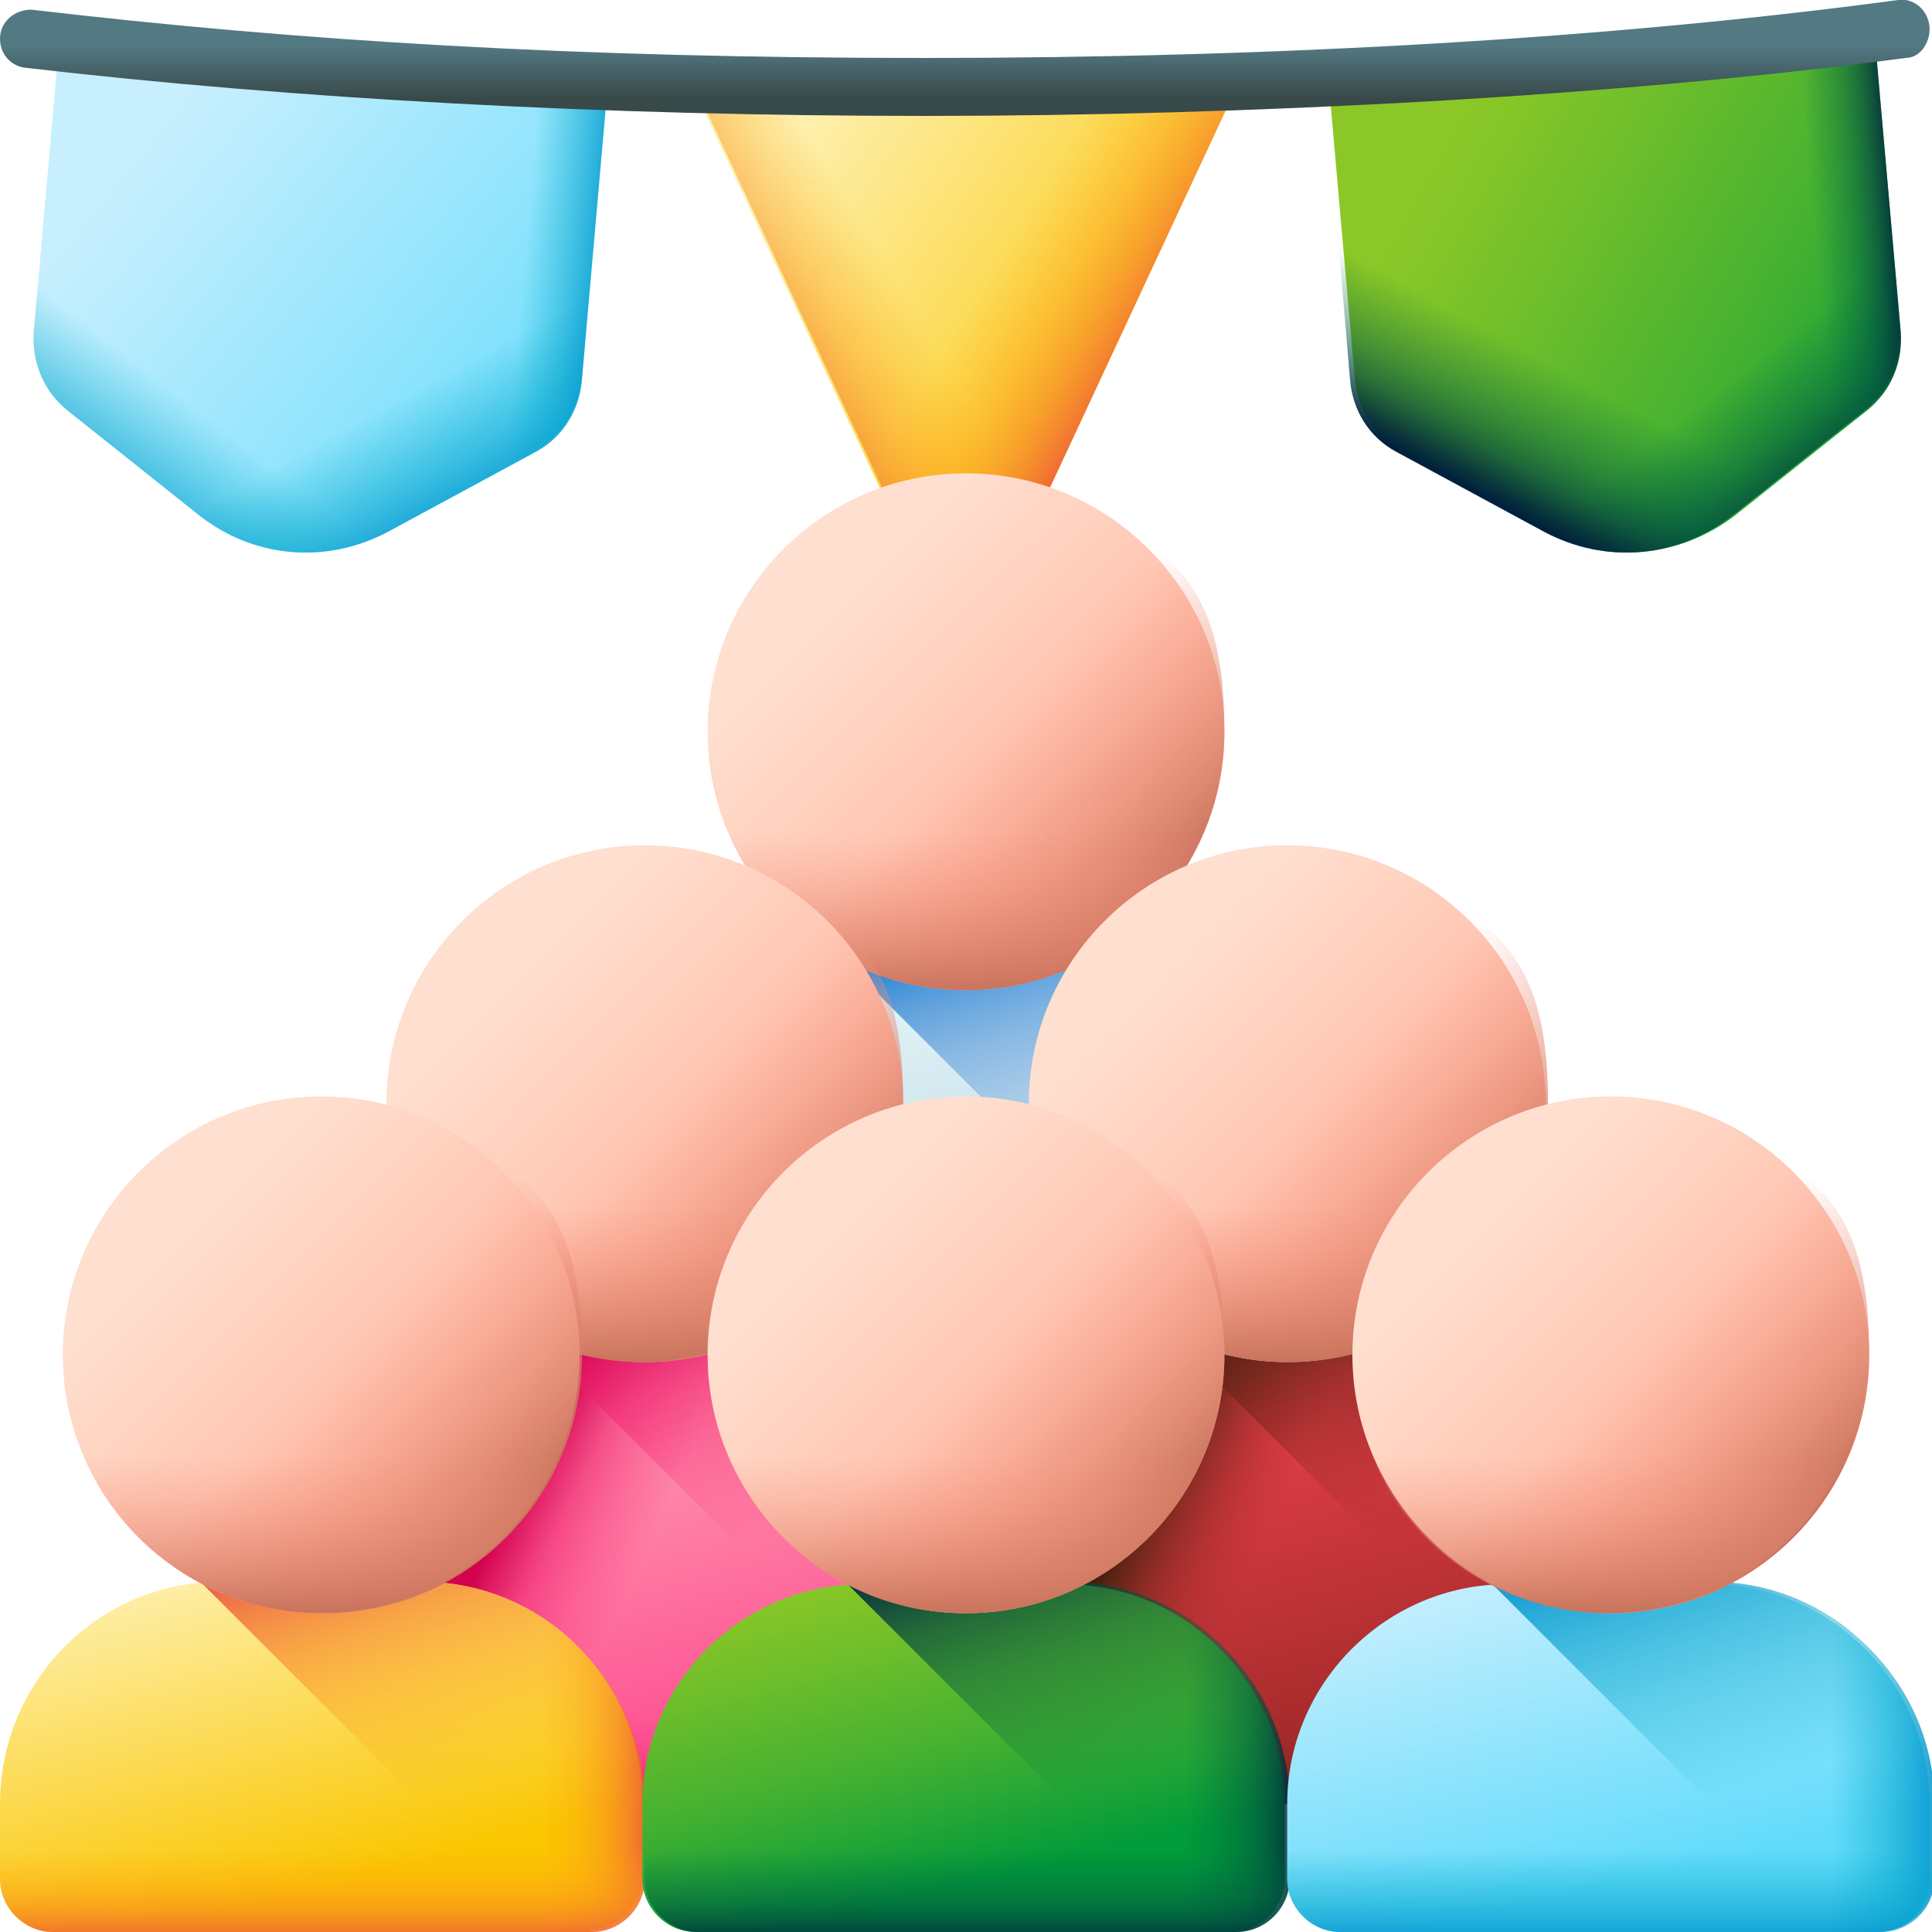 <svg xmlns="http://www.w3.org/2000/svg" xmlns:xlink="http://www.w3.org/1999/xlink" id="Capa_1" viewBox="0 0 80 80"><defs><style>      .st0 {        fill: url(#linear-gradient2);      }      .st1 {        fill: url(#linear-gradient1);      }      .st2 {        fill: url(#linear-gradient9);      }      .st3 {        fill: url(#linear-gradient3);      }      .st4 {        fill: url(#linear-gradient6);      }      .st5 {        fill: url(#linear-gradient8);      }      .st6 {        fill: url(#linear-gradient7);      }      .st7 {        fill: url(#linear-gradient5);      }      .st8 {        fill: url(#linear-gradient4);      }      .st9 {        fill: url(#linear-gradient31);      }      .st10 {        fill: url(#linear-gradient30);      }      .st11 {        fill: url(#linear-gradient38);      }      .st12 {        fill: url(#linear-gradient32);      }      .st13 {        fill: url(#linear-gradient39);      }      .st14 {        fill: url(#linear-gradient34);      }      .st15 {        fill: url(#linear-gradient37);      }      .st16 {        fill: url(#linear-gradient35);      }      .st17 {        fill: url(#linear-gradient33);      }      .st18 {        fill: url(#linear-gradient36);      }      .st19 {        fill: url(#linear-gradient40);      }      .st20 {        fill: url(#linear-gradient41);      }      .st21 {        fill: url(#linear-gradient42);      }      .st22 {        fill: url(#linear-gradient46);      }      .st23 {        fill: url(#linear-gradient48);      }      .st24 {        fill: url(#linear-gradient43);      }      .st25 {        fill: url(#linear-gradient44);      }      .st26 {        fill: url(#linear-gradient47);      }      .st27 {        fill: url(#linear-gradient45);      }      .st28 {        fill: url(#linear-gradient49);      }      .st29 {        fill: url(#linear-gradient50);      }      .st30 {        fill: url(#linear-gradient51);      }      .st31 {        fill: url(#linear-gradient52);      }      .st32 {        fill: url(#linear-gradient28);      }      .st33 {        fill: url(#linear-gradient29);      }      .st34 {        fill: url(#linear-gradient18);      }      .st35 {        fill: url(#linear-gradient13);      }      .st36 {        fill: url(#linear-gradient12);      }      .st37 {        fill: url(#linear-gradient15);      }      .st38 {        fill: url(#linear-gradient16);      }      .st39 {        fill: url(#linear-gradient11);      }      .st40 {        fill: url(#linear-gradient10);      }      .st41 {        fill: url(#linear-gradient17);      }      .st42 {        fill: url(#linear-gradient14);      }      .st43 {        fill: url(#linear-gradient19);      }      .st44 {        fill: url(#linear-gradient23);      }      .st45 {        fill: url(#linear-gradient22);      }      .st46 {        fill: url(#linear-gradient24);      }      .st47 {        fill: url(#linear-gradient25);      }      .st48 {        fill: url(#linear-gradient21);      }      .st49 {        fill: url(#linear-gradient20);      }      .st50 {        fill: url(#linear-gradient27);      }      .st51 {        fill: url(#linear-gradient26);      }      .st52 {        fill: url(#linear-gradient);      }    </style><linearGradient id="linear-gradient" x1="32.9" y1="75.2" x2="50.3" y2="63.4" gradientTransform="translate(0 80.6) scale(1 -1)" gradientUnits="userSpaceOnUse"><stop offset="0" stop-color="#fef0ae"></stop><stop offset="1" stop-color="#fac600"></stop></linearGradient><linearGradient id="linear-gradient1" x1="41.1" y1="69.4" x2="47.7" y2="65.4" gradientTransform="translate(0 80.6) scale(1 -1)" gradientUnits="userSpaceOnUse"><stop offset="0" stop-color="#fea613" stop-opacity="0"></stop><stop offset=".2" stop-color="#fda215" stop-opacity=".2"></stop><stop offset=".4" stop-color="#fb961b" stop-opacity=".4"></stop><stop offset=".6" stop-color="#f68225" stop-opacity=".6"></stop><stop offset=".8" stop-color="#f06633" stop-opacity=".8"></stop><stop offset="1" stop-color="#e94444"></stop></linearGradient><linearGradient id="linear-gradient2" x1="-12896.6" y1="164.7" x2="-12890" y2="160.8" gradientTransform="translate(-12859.2 176.9) rotate(-180)" gradientUnits="userSpaceOnUse"><stop offset="0" stop-color="#fea613" stop-opacity="0"></stop><stop offset=".2" stop-color="#fda215" stop-opacity=".2"></stop><stop offset=".4" stop-color="#fb961b" stop-opacity=".4"></stop><stop offset=".6" stop-color="#f68225" stop-opacity=".6"></stop><stop offset=".8" stop-color="#f06633" stop-opacity=".8"></stop><stop offset="1" stop-color="#e94444"></stop></linearGradient><linearGradient id="linear-gradient3" x1="-337.6" y1="732.5" x2="-317" y2="718.5" gradientTransform="translate(279.6 763.4) rotate(5) scale(1 -1)" gradientUnits="userSpaceOnUse"><stop offset="0" stop-color="#c8effe"></stop><stop offset="1" stop-color="#62dbfb"></stop></linearGradient><linearGradient id="linear-gradient4" x1="-327.8" y1="720.7" x2="-324.4" y2="715.6" gradientTransform="translate(279.6 763.4) rotate(5) scale(1 -1)" gradientUnits="userSpaceOnUse"><stop offset="0" stop-color="#07b2cd" stop-opacity="0"></stop><stop offset=".5" stop-color="#05a5ce" stop-opacity=".5"></stop><stop offset="1" stop-color="#0290cf"></stop></linearGradient><linearGradient id="linear-gradient5" x1="-14045" y1="719.8" x2="-14041.7" y2="714.7" gradientTransform="translate(-14042.9 -487.6) rotate(-175)" gradientUnits="userSpaceOnUse"><stop offset="0" stop-color="#07b2cd" stop-opacity="0"></stop><stop offset=".5" stop-color="#05a5ce" stop-opacity=".5"></stop><stop offset="1" stop-color="#0290cf"></stop></linearGradient><linearGradient id="linear-gradient6" x1="-322.5" y1="725" x2="-318.8" y2="725" gradientTransform="translate(279.6 763.4) rotate(5) scale(1 -1)" gradientUnits="userSpaceOnUse"><stop offset="0" stop-color="#07b2cd" stop-opacity="0"></stop><stop offset=".5" stop-color="#05a5ce" stop-opacity=".5"></stop><stop offset="1" stop-color="#0290cf"></stop></linearGradient><linearGradient id="linear-gradient7" x1="-1943.2" y1="-293.2" x2="-1922.6" y2="-307.3" gradientTransform="translate(1969.8 -455.6) rotate(-5) scale(1 -1)" gradientUnits="userSpaceOnUse"><stop offset="0" stop-color="#8bc727"></stop><stop offset=".1" stop-color="#83c528"></stop><stop offset=".3" stop-color="#6bbd2b"></stop><stop offset=".6" stop-color="#45b131"></stop><stop offset=".9" stop-color="#11a038"></stop><stop offset="1" stop-color="#009b3a"></stop></linearGradient><linearGradient id="linear-gradient8" x1="-1933.4" y1="-305" x2="-1930" y2="-310.2" gradientTransform="translate(1969.8 -455.6) rotate(-5) scale(1 -1)" gradientUnits="userSpaceOnUse"><stop offset="0" stop-color="#026841" stop-opacity="0"></stop><stop offset=".2" stop-color="#026441" stop-opacity=".2"></stop><stop offset=".5" stop-color="#015840" stop-opacity=".5"></stop><stop offset=".7" stop-color="#01443f" stop-opacity=".7"></stop><stop offset=".9" stop-color="#00283d" stop-opacity=".9"></stop><stop offset="1" stop-color="#00213d"></stop></linearGradient><linearGradient id="linear-gradient9" x1="-12439.5" y1="-306" x2="-12436.1" y2="-311.1" gradientTransform="translate(-12352.7 795.5) rotate(175)" gradientUnits="userSpaceOnUse"><stop offset="0" stop-color="#026841" stop-opacity="0"></stop><stop offset=".2" stop-color="#026441" stop-opacity=".2"></stop><stop offset=".5" stop-color="#015840" stop-opacity=".5"></stop><stop offset=".7" stop-color="#01443f" stop-opacity=".7"></stop><stop offset=".9" stop-color="#00283d" stop-opacity=".9"></stop><stop offset="1" stop-color="#00213d"></stop></linearGradient><linearGradient id="linear-gradient10" x1="-1928" y1="-300.8" x2="-1924.3" y2="-300.8" gradientTransform="translate(1969.8 -455.6) rotate(-5) scale(1 -1)" gradientUnits="userSpaceOnUse"><stop offset="0" stop-color="#026841" stop-opacity="0"></stop><stop offset=".2" stop-color="#026441" stop-opacity=".2"></stop><stop offset=".5" stop-color="#015840" stop-opacity=".5"></stop><stop offset=".7" stop-color="#01443f" stop-opacity=".7"></stop><stop offset=".9" stop-color="#00283d" stop-opacity=".9"></stop><stop offset="1" stop-color="#00213d"></stop></linearGradient><linearGradient id="linear-gradient11" x1="40" y1="78.7" x2="40" y2="76.5" gradientTransform="translate(0 80.6) scale(1 -1)" gradientUnits="userSpaceOnUse"><stop offset="0" stop-color="#537983"></stop><stop offset="1" stop-color="#384949"></stop></linearGradient><linearGradient id="linear-gradient12" x1="36.4" y1="42.3" x2="40.8" y2="24.7" gradientTransform="translate(0 80.6) scale(1 -1)" gradientUnits="userSpaceOnUse"><stop offset="0" stop-color="#eaf9fa"></stop><stop offset="1" stop-color="#b4d2e2"></stop></linearGradient><linearGradient id="linear-gradient13" x1="45.6" y1="32.3" x2="42" y2="43.8" gradientTransform="translate(0 80.6) scale(1 -1)" gradientUnits="userSpaceOnUse"><stop offset="0" stop-color="#528fd8" stop-opacity="0"></stop><stop offset=".2" stop-color="#4e8ed8" stop-opacity=".2"></stop><stop offset=".5" stop-color="#4189d6" stop-opacity=".5"></stop><stop offset=".7" stop-color="#2c81d3" stop-opacity=".7"></stop><stop offset=".9" stop-color="#0e76cf" stop-opacity=".9"></stop><stop offset="1" stop-color="#0473ce"></stop></linearGradient><linearGradient id="linear-gradient14" x1="34.7" y1="55.6" x2="48.3" y2="41.9" gradientTransform="translate(0 80.6) scale(1 -1)" gradientUnits="userSpaceOnUse"><stop offset="0" stop-color="#ffdfcf"></stop><stop offset="1" stop-color="#ffa78f"></stop></linearGradient><linearGradient id="linear-gradient15" x1="40.5" y1="49.8" x2="47.9" y2="42.8" gradientTransform="translate(0 80.6) scale(1 -1)" gradientUnits="userSpaceOnUse"><stop offset="0" stop-color="#f89580" stop-opacity="0"></stop><stop offset=".3" stop-color="#f08f7a" stop-opacity=".3"></stop><stop offset=".7" stop-color="#d97f69" stop-opacity=".7"></stop><stop offset="1" stop-color="#c5715a"></stop></linearGradient><linearGradient id="linear-gradient16" x1="40" y1="46.1" x2="40" y2="39.3" gradientTransform="translate(0 80.6) scale(1 -1)" gradientUnits="userSpaceOnUse"><stop offset="0" stop-color="#f89580" stop-opacity="0"></stop><stop offset=".3" stop-color="#f08f7a" stop-opacity=".3"></stop><stop offset=".7" stop-color="#d97f69" stop-opacity=".7"></stop><stop offset="1" stop-color="#c5715a"></stop></linearGradient><linearGradient id="linear-gradient17" x1="40" y1="24.8" x2="40" y2="21" gradientTransform="translate(0 80.6) scale(1 -1)" gradientUnits="userSpaceOnUse"><stop offset="0" stop-color="#528fd8" stop-opacity="0"></stop><stop offset=".2" stop-color="#4e8ed8" stop-opacity=".2"></stop><stop offset=".5" stop-color="#4189d6" stop-opacity=".5"></stop><stop offset=".7" stop-color="#2c81d3" stop-opacity=".7"></stop><stop offset=".9" stop-color="#0e76cf" stop-opacity=".9"></stop><stop offset="1" stop-color="#0473ce"></stop></linearGradient><linearGradient id="linear-gradient18" x1="23" y1="27" x2="27.5" y2="9.3" gradientTransform="translate(0 80.6) scale(1 -1)" gradientUnits="userSpaceOnUse"><stop offset="0" stop-color="#fdb4ba"></stop><stop offset="1" stop-color="#fe5694"></stop></linearGradient><linearGradient id="linear-gradient19" x1="26" y1="14.7" x2="20.6" y2="17.3" gradientTransform="translate(0 80.6) scale(1 -1)" gradientUnits="userSpaceOnUse"><stop offset="0" stop-color="#fd3581" stop-opacity="0"></stop><stop offset=".3" stop-color="#fa317d" stop-opacity=".3"></stop><stop offset=".6" stop-color="#f02571" stop-opacity=".6"></stop><stop offset=".8" stop-color="#df115e" stop-opacity=".8"></stop><stop offset="1" stop-color="#d2024e"></stop></linearGradient><linearGradient id="linear-gradient20" x1="32.3" y1="16.9" x2="28.7" y2="28.5" gradientTransform="translate(0 80.6) scale(1 -1)" gradientUnits="userSpaceOnUse"><stop offset="0" stop-color="#fd3581" stop-opacity="0"></stop><stop offset=".3" stop-color="#fa317d" stop-opacity=".3"></stop><stop offset=".6" stop-color="#f02571" stop-opacity=".6"></stop><stop offset=".8" stop-color="#df115e" stop-opacity=".8"></stop><stop offset="1" stop-color="#d2024e"></stop></linearGradient><linearGradient id="linear-gradient21" x1="21.3" y1="40.2" x2="35" y2="26.6" gradientTransform="translate(0 80.6) scale(1 -1)" gradientUnits="userSpaceOnUse"><stop offset="0" stop-color="#ffdfcf"></stop><stop offset="1" stop-color="#ffa78f"></stop></linearGradient><linearGradient id="linear-gradient22" x1="27.2" y1="34.4" x2="34.6" y2="27.5" gradientTransform="translate(0 80.6) scale(1 -1)" gradientUnits="userSpaceOnUse"><stop offset="0" stop-color="#f89580" stop-opacity="0"></stop><stop offset=".3" stop-color="#f08f7a" stop-opacity=".3"></stop><stop offset=".7" stop-color="#d97f69" stop-opacity=".7"></stop><stop offset="1" stop-color="#c5715a"></stop></linearGradient><linearGradient id="linear-gradient23" x1="26.7" y1="30.7" x2="26.7" y2="24" gradientTransform="translate(0 80.6) scale(1 -1)" gradientUnits="userSpaceOnUse"><stop offset="0" stop-color="#f89580" stop-opacity="0"></stop><stop offset=".3" stop-color="#f08f7a" stop-opacity=".3"></stop><stop offset=".7" stop-color="#d97f69" stop-opacity=".7"></stop><stop offset="1" stop-color="#c5715a"></stop></linearGradient><linearGradient id="linear-gradient24" x1="26.7" y1="9.5" x2="26.7" y2="5.7" gradientTransform="translate(0 80.6) scale(1 -1)" gradientUnits="userSpaceOnUse"><stop offset="0" stop-color="#fd3581" stop-opacity="0"></stop><stop offset=".3" stop-color="#fa317d" stop-opacity=".3"></stop><stop offset=".6" stop-color="#f02571" stop-opacity=".6"></stop><stop offset=".8" stop-color="#df115e" stop-opacity=".8"></stop><stop offset="1" stop-color="#d2024e"></stop></linearGradient><linearGradient id="linear-gradient25" x1="49.7" y1="27" x2="54.2" y2="9.3" gradientTransform="translate(0 80.6) scale(1 -1)" gradientUnits="userSpaceOnUse"><stop offset="0" stop-color="#fd4755"></stop><stop offset="1" stop-color="#a72b2b"></stop></linearGradient><linearGradient id="linear-gradient26" x1="51.6" y1="15.2" x2="46.6" y2="17.6" gradientTransform="translate(0 80.6) scale(1 -1)" gradientUnits="userSpaceOnUse"><stop offset="0" stop-color="#a72b2b" stop-opacity="0"></stop><stop offset=".2" stop-color="#9d2a28" stop-opacity=".2"></stop><stop offset=".5" stop-color="#80271e" stop-opacity=".5"></stop><stop offset=".9" stop-color="#512210" stop-opacity=".9"></stop><stop offset="1" stop-color="#42210b"></stop></linearGradient><linearGradient id="linear-gradient27" x1="58.9" y1="16.9" x2="55.3" y2="28.5" gradientTransform="translate(0 80.6) scale(1 -1)" gradientUnits="userSpaceOnUse"><stop offset="0" stop-color="#a72b2b" stop-opacity="0"></stop><stop offset=".2" stop-color="#9d2a28" stop-opacity=".2"></stop><stop offset=".5" stop-color="#80271e" stop-opacity=".5"></stop><stop offset=".9" stop-color="#512210" stop-opacity=".9"></stop><stop offset="1" stop-color="#42210b"></stop></linearGradient><linearGradient id="linear-gradient28" x1="48" y1="40.2" x2="61.6" y2="26.6" gradientTransform="translate(0 80.6) scale(1 -1)" gradientUnits="userSpaceOnUse"><stop offset="0" stop-color="#ffdfcf"></stop><stop offset="1" stop-color="#ffa78f"></stop></linearGradient><linearGradient id="linear-gradient29" x1="53.8" y1="34.4" x2="61.2" y2="27.5" gradientTransform="translate(0 80.6) scale(1 -1)" gradientUnits="userSpaceOnUse"><stop offset="0" stop-color="#f89580" stop-opacity="0"></stop><stop offset=".3" stop-color="#f08f7a" stop-opacity=".3"></stop><stop offset=".7" stop-color="#d97f69" stop-opacity=".7"></stop><stop offset="1" stop-color="#c5715a"></stop></linearGradient><linearGradient id="linear-gradient30" x1="53.3" y1="30.7" x2="53.3" y2="24" gradientTransform="translate(0 80.6) scale(1 -1)" gradientUnits="userSpaceOnUse"><stop offset="0" stop-color="#f89580" stop-opacity="0"></stop><stop offset=".3" stop-color="#f08f7a" stop-opacity=".3"></stop><stop offset=".7" stop-color="#d97f69" stop-opacity=".7"></stop><stop offset="1" stop-color="#c5715a"></stop></linearGradient><linearGradient id="linear-gradient31" x1="53.3" y1="9.5" x2="53.3" y2="5.7" gradientTransform="translate(0 80.6) scale(1 -1)" gradientUnits="userSpaceOnUse"><stop offset="0" stop-color="#a72b2b" stop-opacity="0"></stop><stop offset=".2" stop-color="#9d2a28" stop-opacity=".2"></stop><stop offset=".5" stop-color="#80271e" stop-opacity=".5"></stop><stop offset=".9" stop-color="#512210" stop-opacity=".9"></stop><stop offset="1" stop-color="#42210b"></stop></linearGradient><linearGradient id="linear-gradient32" x1="10.4" y1="16.5" x2="13.9" y2="2.6" gradientTransform="translate(0 80.6) scale(1 -1)" gradientUnits="userSpaceOnUse"><stop offset="0" stop-color="#fef0ae"></stop><stop offset="1" stop-color="#fac600"></stop></linearGradient><linearGradient id="linear-gradient33" x1="18.9" y1="6.5" x2="15.3" y2="18.1" gradientTransform="translate(0 80.6) scale(1 -1)" gradientUnits="userSpaceOnUse"><stop offset="0" stop-color="#fea613" stop-opacity="0"></stop><stop offset=".2" stop-color="#fda215" stop-opacity=".2"></stop><stop offset=".4" stop-color="#fb961b" stop-opacity=".4"></stop><stop offset=".6" stop-color="#f68225" stop-opacity=".6"></stop><stop offset=".8" stop-color="#f06633" stop-opacity=".8"></stop><stop offset="1" stop-color="#e94444"></stop></linearGradient><linearGradient id="linear-gradient34" x1="22.4" y1="7.8" x2="27.4" y2="7.8" gradientTransform="translate(0 80.6) scale(1 -1)" gradientUnits="userSpaceOnUse"><stop offset="0" stop-color="#fea613" stop-opacity="0"></stop><stop offset=".2" stop-color="#fda215" stop-opacity=".2"></stop><stop offset=".4" stop-color="#fb961b" stop-opacity=".4"></stop><stop offset=".6" stop-color="#f68225" stop-opacity=".6"></stop><stop offset=".8" stop-color="#f06633" stop-opacity=".8"></stop><stop offset="1" stop-color="#e94444"></stop></linearGradient><linearGradient id="linear-gradient35" x1="8" y1="29.8" x2="21.6" y2="16.2" gradientTransform="translate(0 80.6) scale(1 -1)" gradientUnits="userSpaceOnUse"><stop offset="0" stop-color="#ffdfcf"></stop><stop offset="1" stop-color="#ffa78f"></stop></linearGradient><linearGradient id="linear-gradient36" x1="13.8" y1="24" x2="21.2" y2="17" gradientTransform="translate(0 80.6) scale(1 -1)" gradientUnits="userSpaceOnUse"><stop offset="0" stop-color="#f89580" stop-opacity="0"></stop><stop offset=".3" stop-color="#f08f7a" stop-opacity=".3"></stop><stop offset=".7" stop-color="#d97f69" stop-opacity=".7"></stop><stop offset="1" stop-color="#c5715a"></stop></linearGradient><linearGradient id="linear-gradient37" x1="13.3" y1="20.3" x2="13.3" y2="13.6" gradientTransform="translate(0 80.6) scale(1 -1)" gradientUnits="userSpaceOnUse"><stop offset="0" stop-color="#f89580" stop-opacity="0"></stop><stop offset=".3" stop-color="#f08f7a" stop-opacity=".3"></stop><stop offset=".7" stop-color="#d97f69" stop-opacity=".7"></stop><stop offset="1" stop-color="#c5715a"></stop></linearGradient><linearGradient id="linear-gradient38" x1="13.3" y1="4" x2="13.3" y2="-.2" gradientTransform="translate(0 80.6) scale(1 -1)" gradientUnits="userSpaceOnUse"><stop offset="0" stop-color="#fea613" stop-opacity="0"></stop><stop offset=".2" stop-color="#fda215" stop-opacity=".2"></stop><stop offset=".4" stop-color="#fb961b" stop-opacity=".4"></stop><stop offset=".6" stop-color="#f68225" stop-opacity=".6"></stop><stop offset=".8" stop-color="#f06633" stop-opacity=".8"></stop><stop offset="1" stop-color="#e94444"></stop></linearGradient><linearGradient id="linear-gradient39" x1="37" y1="16.5" x2="40.5" y2="2.6" gradientTransform="translate(0 80.6) scale(1 -1)" gradientUnits="userSpaceOnUse"><stop offset="0" stop-color="#8bc727"></stop><stop offset=".1" stop-color="#83c528"></stop><stop offset=".3" stop-color="#6bbd2b"></stop><stop offset=".6" stop-color="#45b131"></stop><stop offset=".9" stop-color="#11a038"></stop><stop offset="1" stop-color="#009b3a"></stop></linearGradient><linearGradient id="linear-gradient40" x1="45.6" y1="6.5" x2="42" y2="18.1" gradientTransform="translate(0 80.6) scale(1 -1)" gradientUnits="userSpaceOnUse"><stop offset="0" stop-color="#026841" stop-opacity="0"></stop><stop offset=".2" stop-color="#026441" stop-opacity=".2"></stop><stop offset=".5" stop-color="#015840" stop-opacity=".5"></stop><stop offset=".7" stop-color="#01443f" stop-opacity=".7"></stop><stop offset=".9" stop-color="#00283d" stop-opacity=".9"></stop><stop offset="1" stop-color="#00213d"></stop></linearGradient><linearGradient id="linear-gradient41" x1="49.1" y1="7.8" x2="54.1" y2="7.8" gradientTransform="translate(0 80.6) scale(1 -1)" gradientUnits="userSpaceOnUse"><stop offset="0" stop-color="#026841" stop-opacity="0"></stop><stop offset=".2" stop-color="#026441" stop-opacity=".2"></stop><stop offset=".5" stop-color="#015840" stop-opacity=".5"></stop><stop offset=".7" stop-color="#01443f" stop-opacity=".7"></stop><stop offset=".9" stop-color="#00283d" stop-opacity=".9"></stop><stop offset="1" stop-color="#00213d"></stop></linearGradient><linearGradient id="linear-gradient42" x1="34.7" y1="29.8" x2="48.3" y2="16.2" gradientTransform="translate(0 80.6) scale(1 -1)" gradientUnits="userSpaceOnUse"><stop offset="0" stop-color="#ffdfcf"></stop><stop offset="1" stop-color="#ffa78f"></stop></linearGradient><linearGradient id="linear-gradient43" x1="40.5" y1="24" x2="47.9" y2="17" gradientTransform="translate(0 80.6) scale(1 -1)" gradientUnits="userSpaceOnUse"><stop offset="0" stop-color="#f89580" stop-opacity="0"></stop><stop offset=".3" stop-color="#f08f7a" stop-opacity=".3"></stop><stop offset=".7" stop-color="#d97f69" stop-opacity=".7"></stop><stop offset="1" stop-color="#c5715a"></stop></linearGradient><linearGradient id="linear-gradient44" x1="40" y1="20.3" x2="40" y2="13.6" gradientTransform="translate(0 80.6) scale(1 -1)" gradientUnits="userSpaceOnUse"><stop offset="0" stop-color="#f89580" stop-opacity="0"></stop><stop offset=".3" stop-color="#f08f7a" stop-opacity=".3"></stop><stop offset=".7" stop-color="#d97f69" stop-opacity=".7"></stop><stop offset="1" stop-color="#c5715a"></stop></linearGradient><linearGradient id="linear-gradient45" x1="40" y1="4" x2="40" y2="-.2" gradientTransform="translate(0 80.6) scale(1 -1)" gradientUnits="userSpaceOnUse"><stop offset="0" stop-color="#026841" stop-opacity="0"></stop><stop offset=".2" stop-color="#026441" stop-opacity=".2"></stop><stop offset=".5" stop-color="#015840" stop-opacity=".5"></stop><stop offset=".7" stop-color="#01443f" stop-opacity=".7"></stop><stop offset=".9" stop-color="#00283d" stop-opacity=".9"></stop><stop offset="1" stop-color="#00213d"></stop></linearGradient><linearGradient id="linear-gradient46" x1="63.7" y1="16.5" x2="67.2" y2="2.6" gradientTransform="translate(0 80.6) scale(1 -1)" gradientUnits="userSpaceOnUse"><stop offset="0" stop-color="#c8effe"></stop><stop offset="1" stop-color="#62dbfb"></stop></linearGradient><linearGradient id="linear-gradient47" x1="72.3" y1="6.5" x2="68.7" y2="18.1" gradientTransform="translate(0 80.6) scale(1 -1)" gradientUnits="userSpaceOnUse"><stop offset="0" stop-color="#07b2cd" stop-opacity="0"></stop><stop offset=".5" stop-color="#05a5ce" stop-opacity=".5"></stop><stop offset="1" stop-color="#0290cf"></stop></linearGradient><linearGradient id="linear-gradient48" x1="75.8" y1="7.8" x2="80.7" y2="7.8" gradientTransform="translate(0 80.6) scale(1 -1)" gradientUnits="userSpaceOnUse"><stop offset="0" stop-color="#07b2cd" stop-opacity="0"></stop><stop offset=".5" stop-color="#05a5ce" stop-opacity=".5"></stop><stop offset="1" stop-color="#0290cf"></stop></linearGradient><linearGradient id="linear-gradient49" x1="61.3" y1="29.8" x2="75" y2="16.2" gradientTransform="translate(0 80.6) scale(1 -1)" gradientUnits="userSpaceOnUse"><stop offset="0" stop-color="#ffdfcf"></stop><stop offset="1" stop-color="#ffa78f"></stop></linearGradient><linearGradient id="linear-gradient50" x1="67.2" y1="24" x2="74.6" y2="17" gradientTransform="translate(0 80.6) scale(1 -1)" gradientUnits="userSpaceOnUse"><stop offset="0" stop-color="#f89580" stop-opacity="0"></stop><stop offset=".3" stop-color="#f08f7a" stop-opacity=".3"></stop><stop offset=".7" stop-color="#d97f69" stop-opacity=".7"></stop><stop offset="1" stop-color="#c5715a"></stop></linearGradient><linearGradient id="linear-gradient51" x1="66.7" y1="20.3" x2="66.7" y2="13.6" gradientTransform="translate(0 80.6) scale(1 -1)" gradientUnits="userSpaceOnUse"><stop offset="0" stop-color="#f89580" stop-opacity="0"></stop><stop offset=".3" stop-color="#f08f7a" stop-opacity=".3"></stop><stop offset=".7" stop-color="#d97f69" stop-opacity=".7"></stop><stop offset="1" stop-color="#c5715a"></stop></linearGradient><linearGradient id="linear-gradient52" x1="66.7" y1="4" x2="66.7" y2="-.2" gradientTransform="translate(0 80.6) scale(1 -1)" gradientUnits="userSpaceOnUse"><stop offset="0" stop-color="#07b2cd" stop-opacity="0"></stop><stop offset=".5" stop-color="#05a5ce" stop-opacity=".5"></stop><stop offset="1" stop-color="#0290cf"></stop></linearGradient></defs><g><g><g><path class="st52" d="M37.5,22.5L28.6,3.4h22.7l-8.9,19.1c-1,2.1-4,2.1-4.9,0h0Z"></path><path class="st1" d="M37.5,22.5L28.6,3.4h22.7l-8.9,19.1c-1,2.1-4,2.1-4.9,0h0Z"></path><path class="st0" d="M42.5,22.5L51.4,3.4h-22.7l8.9,19.1c1,2.1,4,2.1,4.9,0Z"></path></g><g><path class="st3" d="M2.8,17l5.4,4.3c2.2,1.8,5.3,2.1,7.9.7l6.1-3.3c1.1-.6,1.8-1.7,1.9-3l1.1-12.5L2.5,1.2l-1.1,12.5c-.1,1.2.4,2.5,1.4,3.3Z"></path><path class="st8" d="M2,6.6l-.6,7.1c-.1,1.2.4,2.5,1.4,3.3l5.4,4.3c2.2,1.8,5.3,2.1,7.9.7l6.1-3.3c1.1-.6,1.8-1.7,1.9-3l.6-7.1L2,6.6Z"></path><path class="st7" d="M24.7,8.6l-.6,7.1c-.1,1.2-.8,2.4-1.9,3l-6.1,3.3c-2.5,1.4-5.6,1.1-7.9-.7l-5.4-4.3c-1-.8-1.5-2-1.4-3.3l.6-7.1,22.6,2Z"></path><path class="st4" d="M7.8,20.9l.4.3c2.2,1.8,5.3,2.1,7.9.7l6.1-3.3c1.1-.6,1.8-1.7,1.9-3l1.1-12.5-15.7-1.4-1.7,19.1Z"></path></g><g><path class="st6" d="M57.9,18.7l6.1,3.3c2.5,1.4,5.6,1.1,7.9-.7l5.4-4.3c1-.8,1.5-2,1.4-3.3l-1.1-12.5-22.6,2,1.1,12.5c.1,1.2.8,2.4,1.9,3h0Z"></path><path class="st5" d="M55.3,8.6l.6,7.1c.1,1.2.8,2.4,1.9,3l6.1,3.3c2.5,1.4,5.6,1.1,7.9-.7l5.4-4.3c1-.8,1.5-2,1.4-3.3l-.6-7.1-22.6,2Z"></path><path class="st2" d="M78,6.6l.6,7.1c.1,1.2-.4,2.5-1.4,3.3l-5.4,4.3c-2.2,1.8-5.3,2.1-7.9.7l-6.1-3.3c-1.1-.6-1.8-1.7-1.9-3l-.6-7.1,22.6-2Z"></path><path class="st40" d="M63.5,21.7l.5.3c2.5,1.4,5.6,1.1,7.9-.7l5.4-4.3c1-.8,1.5-2,1.4-3.3l-1.1-12.5-15.7,1.4,1.7,19.1Z"></path></g></g><path class="st39" d="M0,1.6C0,2.2.4,2.7,1,2.8c11.2,1.3,24,2,37.3,2s28.6-.8,40.6-2.4c.6,0,1-.6,1-1.2h0c0-.7-.6-1.3-1.3-1.2-11.9,1.6-25.8,2.4-40.3,2.4S12.4,1.7,1.3.4c-.7,0-1.3.5-1.3,1.2h0Z"></path></g><g><g><g><path class="st36" d="M51.1,59.3h-22.3c-1.2,0-2.2-1-2.2-2.2v-8.2c0-5,4.1-9.1,9.1-9.1h8.4c5,0,9.1,4.1,9.1,9.1v8.2c0,1.2-1,2.2-2.2,2.2h0Z"></path><path class="st35" d="M35.8,39.8c-.3,0-.5,0-.8,0l14.4,14.4h1.7c1.2,0,2.2-1,2.2-2.2v-3.1c0-5-4.1-9.1-9.1-9.1h-8.4Z"></path><g><path class="st42" d="M40,19.6c-5.9,0-10.7,4.8-10.7,10.7s4.8,10.7,10.7,10.7,10.7-4.8,10.7-10.7-4.8-10.7-10.7-10.7Z"></path><path class="st37" d="M45.8,21.3l-14.8,14.8c1.9,3,5.2,4.9,9,4.9,5.9,0,10.7-4.8,10.7-10.7s-2-7.1-4.9-9h0Z"></path><path class="st38" d="M29.3,30.3c0,5.9,4.8,10.7,10.7,10.7s10.7-4.8,10.7-10.7,0-1.3-.2-1.9h-21.2c-.1.6-.2,1.2-.2,1.9h0Z"></path></g></g><path class="st41" d="M26.7,50.8v6.3c0,1.2,1,2.2,2.2,2.2h22.3c1.2,0,2.2-1,2.2-2.2v-6.3h-26.7Z"></path></g><g><g><path class="st34" d="M37.8,74.7H15.5c-1.2,0-2.2-1-2.2-2.2v-8.2c0-5,4.1-9.1,9.1-9.1h8.4c5,0,9.1,4.1,9.1,9.1v8.2c0,1.2-1,2.2-2.2,2.2h0Z"></path><path class="st43" d="M37.8,74.7H15.5c-1.2,0-2.2-1-2.2-2.2v-8.2c0-5,4.1-9.1,9.1-9.1h8.4c5,0,9.1,4.1,9.1,9.1v8.2c0,1.2-1,2.2-2.2,2.2h0Z"></path><path class="st49" d="M22.5,55.1c-.3,0-.5,0-.8,0l14.4,14.4h1.7c1.2,0,2.2-1,2.2-2.2v-3.1c0-5-4.1-9.1-9.1-9.1h-8.4Z"></path><g><path class="st48" d="M26.7,35c-5.9,0-10.7,4.8-10.7,10.7s4.8,10.7,10.7,10.7,10.7-4.8,10.7-10.7-4.8-10.7-10.7-10.7h0Z"></path><path class="st45" d="M32.5,36.7l-14.8,14.8c1.9,3,5.2,4.9,9,4.9,5.9,0,10.7-4.8,10.7-10.7s-2-7.1-4.9-9h0Z"></path><path class="st44" d="M15.9,45.7c0,5.9,4.8,10.7,10.7,10.7s10.7-4.8,10.7-10.7,0-1.3-.2-1.9h-21.2c-.1.6-.2,1.2-.2,1.9Z"></path></g></g><path class="st46" d="M13.3,66.2v6.3c0,1.2,1,2.2,2.2,2.2h22.3c1.2,0,2.2-1,2.2-2.2v-6.3H13.3Z"></path></g><g><g><path class="st47" d="M64.5,74.7h-22.3c-1.2,0-2.2-1-2.2-2.2v-8.2c0-5,4.1-9.1,9.1-9.1h8.4c5,0,9.1,4.1,9.1,9.1v8.2c0,1.2-1,2.2-2.2,2.2h0Z"></path><path class="st51" d="M64.5,74.7h-22.3c-1.2,0-2.2-1-2.2-2.2v-8.2c0-5,4.1-9.1,9.1-9.1h8.4c5,0,9.1,4.1,9.1,9.1v8.2c0,1.2-1,2.2-2.2,2.2h0Z"></path><path class="st50" d="M49.1,55.1c-.3,0-.5,0-.8,0l14.4,14.4h1.7c1.2,0,2.2-1,2.2-2.2v-3.1c0-5-4.1-9.1-9.1-9.1h-8.4Z"></path><g><path class="st32" d="M53.3,35c-5.9,0-10.7,4.8-10.7,10.7s4.8,10.7,10.7,10.7,10.7-4.8,10.7-10.7-4.8-10.7-10.7-10.7Z"></path><path class="st33" d="M59.2,36.7l-14.8,14.8c1.9,3,5.2,4.9,9,4.9,5.9,0,10.7-4.8,10.7-10.7s-2-7.1-4.9-9h0Z"></path><path class="st10" d="M42.6,45.7c0,5.9,4.8,10.7,10.7,10.7s10.7-4.8,10.7-10.7,0-1.3-.2-1.9h-21.2c-.1.6-.2,1.2-.2,1.9h0Z"></path></g></g><path class="st9" d="M40,66.2v6.3c0,1.2,1,2.2,2.2,2.2h22.3c1.2,0,2.2-1,2.2-2.2v-6.3h-26.7Z"></path></g><g><g><g><path class="st12" d="M24.5,80H2.2C1,80,0,79,0,77.8v-3.1C0,69.6,4.1,65.5,9.1,65.5h8.4c5,0,9.1,4.1,9.1,9.1v3.1c0,1.2-1,2.2-2.2,2.2Z"></path><path class="st17" d="M9.1,65.5c-.3,0-.5,0-.8,0l14.4,14.4h1.7c1.2,0,2.2-1,2.2-2.2v-3.1c0-5-4.1-9.1-9.1-9.1h-8.4Z"></path><path class="st14" d="M17.5,65.5h-4.6v14.5h11.6c1.2,0,2.2-1,2.2-2.2v-3.1c0-5-4.1-9.1-9.1-9.1h0Z"></path><g><path class="st16" d="M13.3,45.4c-5.9,0-10.7,4.8-10.7,10.7s4.8,10.7,10.7,10.7,10.7-4.8,10.7-10.7-4.8-10.7-10.7-10.7Z"></path><path class="st18" d="M19.2,47.1l-14.8,14.8c1.9,3,5.2,4.9,9,4.9,5.9,0,10.7-4.8,10.7-10.7s-2-7.1-4.9-9Z"></path><path class="st15" d="M2.6,56.1c0,5.9,4.8,10.7,10.7,10.7s10.7-4.8,10.7-10.7,0-1.3-.2-1.9H2.8c-.1.6-.2,1.2-.2,1.9Z"></path></g></g><path class="st11" d="M0,74.7v3.1C0,79,1,80,2.2,80h22.3c1.2,0,2.2-1,2.2-2.2v-3.1c0-1.4-.3-2.7-.9-3.9H.9C.3,72,0,73.3,0,74.7h0Z"></path></g><g><g><path class="st13" d="M51.1,80h-22.3c-1.2,0-2.2-1-2.2-2.2v-3.1c0-5,4.1-9.1,9.1-9.1h8.4c5,0,9.1,4.1,9.1,9.1v3.1c0,1.2-1,2.2-2.2,2.2h0Z"></path><path class="st19" d="M35.8,65.5c-.3,0-.5,0-.8,0l14.4,14.4h1.7c1.2,0,2.2-1,2.2-2.2v-3.1c0-5-4.1-9.1-9.1-9.1h-8.4Z"></path><path class="st20" d="M44.2,65.5h-4.6v14.5h11.6c1.2,0,2.2-1,2.2-2.2v-3.1c0-5-4.1-9.1-9.1-9.1h0Z"></path><g><path class="st21" d="M40,45.4c-5.9,0-10.7,4.8-10.7,10.7s4.8,10.7,10.7,10.7,10.7-4.8,10.7-10.7-4.8-10.7-10.7-10.7Z"></path><path class="st24" d="M45.8,47.1l-14.8,14.8c1.9,3,5.2,4.9,9,4.9,5.9,0,10.7-4.8,10.7-10.7s-2-7.1-4.9-9Z"></path><path class="st25" d="M29.3,56.1c0,5.9,4.8,10.7,10.7,10.7s10.7-4.8,10.7-10.7,0-1.3-.2-1.9h-21.2c-.1.6-.2,1.2-.2,1.9h0Z"></path></g></g><path class="st27" d="M26.7,74.7v3.1c0,1.2,1,2.2,2.2,2.2h22.3c1.2,0,2.2-1,2.2-2.2v-3.1c0-1.4-.3-2.7-.9-3.9h-24.9c-.6,1.2-.9,2.5-.9,3.9h0Z"></path></g><g><g><path class="st22" d="M77.8,80h-22.3c-1.2,0-2.2-1-2.2-2.2v-3.1c0-5,4.1-9.1,9.1-9.1h8.4c5,0,9.1,4.1,9.1,9.1v3.1c0,1.2-1,2.2-2.2,2.2Z"></path><path class="st26" d="M62.5,65.5c-.3,0-.5,0-.8,0l14.4,14.4h1.7c1.2,0,2.2-1,2.2-2.2v-3.1c0-5-4.1-9.1-9.1-9.1h-8.4Z"></path><path class="st23" d="M70.9,65.5h-4.6v14.5h11.6c1.2,0,2.2-1,2.2-2.2v-3.1c0-5-4.1-9.1-9.1-9.1h0Z"></path><g><path class="st28" d="M66.7,45.4c-5.9,0-10.7,4.8-10.7,10.7s4.8,10.7,10.7,10.7,10.7-4.8,10.7-10.7-4.8-10.7-10.7-10.7Z"></path><path class="st29" d="M72.5,47.1l-14.8,14.8c1.9,3,5.2,4.9,9,4.9,5.9,0,10.7-4.8,10.7-10.7s-2-7.1-4.9-9h0Z"></path><path class="st30" d="M55.9,56.1c0,5.9,4.8,10.7,10.7,10.7s10.7-4.8,10.7-10.7,0-1.3-.2-1.9h-21.2c-.1.6-.2,1.2-.2,1.9h0Z"></path></g></g><path class="st31" d="M53.3,74.7v3.1c0,1.2,1,2.2,2.2,2.2h22.3c1.2,0,2.2-1,2.2-2.2v-3.1c0-1.4-.3-2.7-.9-3.9h-24.9c-.6,1.2-.9,2.5-.9,3.9Z"></path></g></g></g></svg>
